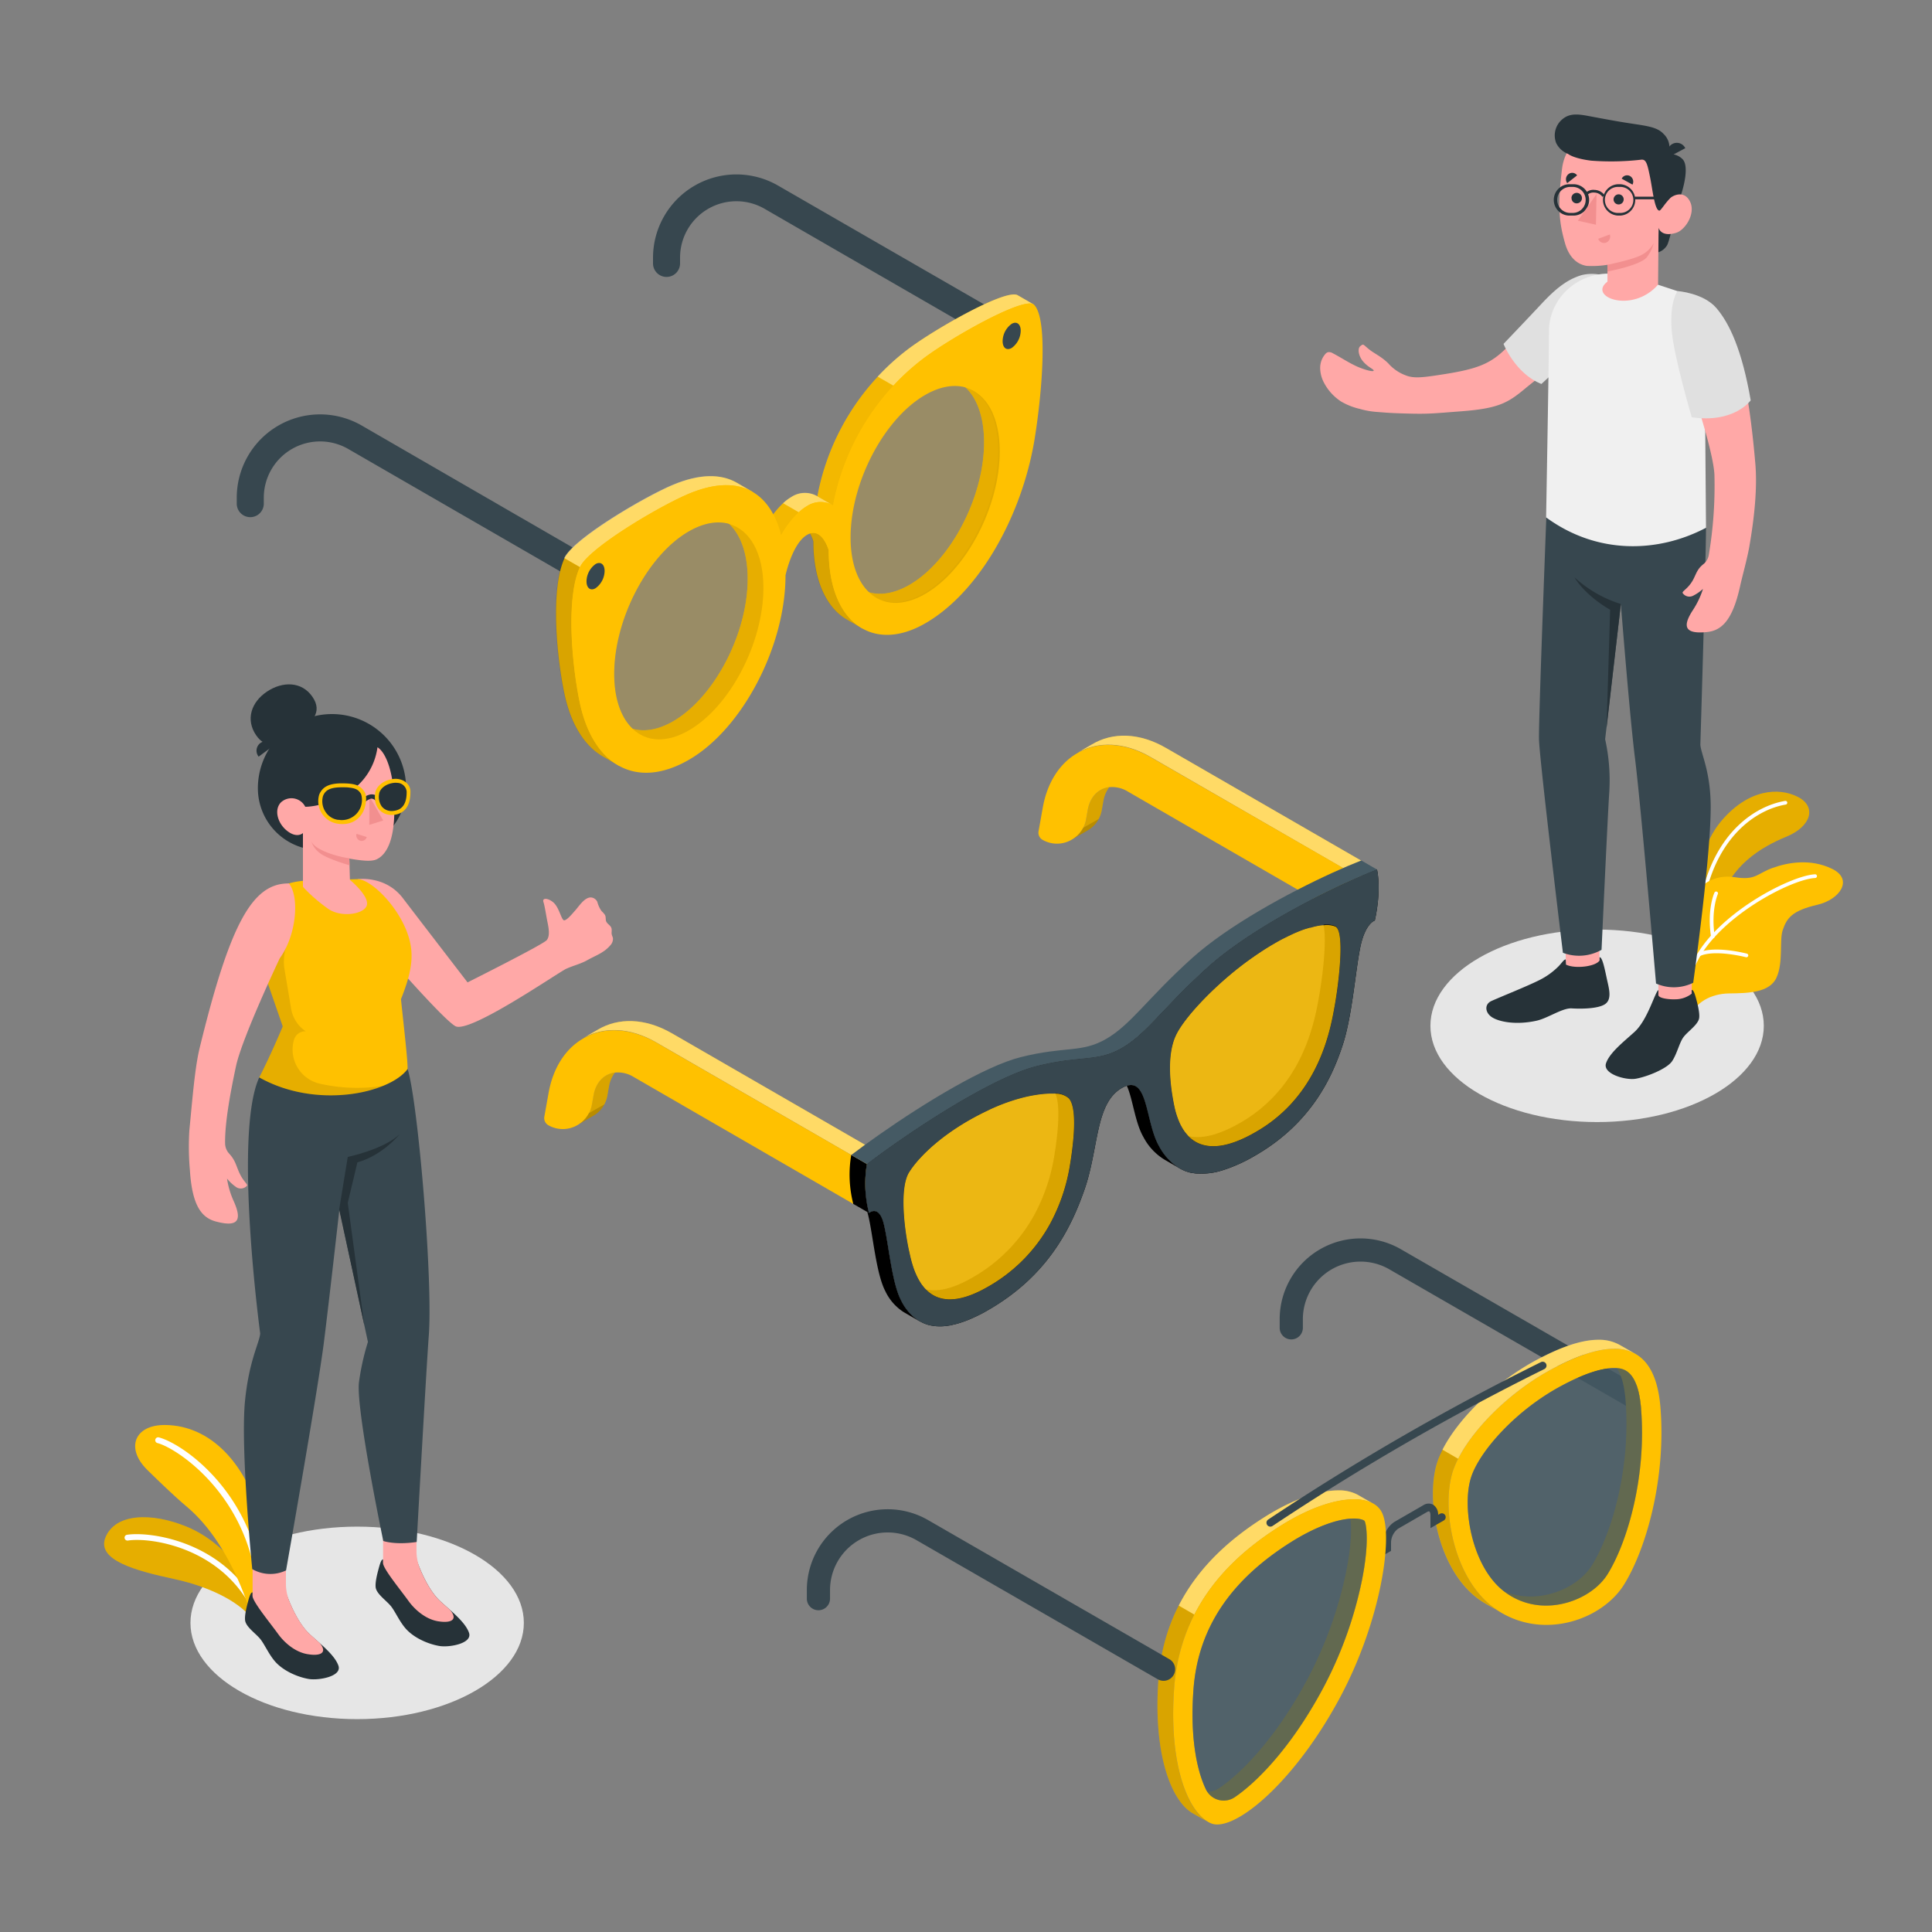 <svg xmlns="http://www.w3.org/2000/svg" viewBox="0 0 500 500"><rect x="0" y="0" width="500" height="500" fill="#808080" stroke="none"/><g id="Shadows"><ellipse id="Shadow" cx="92.43" cy="420" rx="43.14" ry="24.91" style="fill:#e6e6e6"></ellipse><ellipse id="shadow" cx="413.33" cy="265.48" rx="43.14" ry="24.91" style="fill:#e6e6e6"></ellipse></g><g id="Plants"><g id="plants"><path d="M65.35,419.24c-2.5-4-10.15-8.41-20.22-10.58S25,403.78,27.27,397.94c2.5-6.3,11.85-6.6,21-2.86,10,4.1,17.39,14.25,17.54,20.63Z" style="fill:#FFC100"></path><g style="opacity:0.1"><path d="M65.35,419.24c-2.5-4-10.15-8.41-20.22-10.58S25,403.78,27.27,397.94c2.5-6.3,11.85-6.6,21-2.86,10,4.1,17.39,14.25,17.54,20.63Z"></path></g><path d="M66.14,417.41a.75.75,0,0,1-.68-.42c-8-16.54-26.51-19.2-32.36-18.3a.75.75,0,0,1-.85-.63.74.74,0,0,1,.62-.86c6.14-.95,25.58,1.83,33.95,19.13a.76.76,0,0,1-.35,1A.78.78,0,0,1,66.14,417.41Z" style="fill:#fff"></path><path d="M65.35,419.24s-4.81-19.06-17-29.3c-3.62-3.05-7.48-6.85-10.18-9.48-5.79-5.65-3.38-11.79,4.65-11.67,11.92.16,20.64,10.2,24.42,23.34S65.35,419.24,65.35,419.24Z" style="fill:#FFC100"></path><path d="M67.25,411.84a.76.76,0,0,1-.75-.68c-2.24-24.23-20.73-36.41-25.76-37.7a.75.75,0,1,1,.38-1.46c6.1,1.57,24.58,14.21,26.88,39a.76.76,0,0,1-.68.82Z" style="fill:#fff"></path></g><g id="plants"><path d="M438.28,235.67c-.21-.1.21-15,7.24-23.25s14.85-8.7,19.77-6.18,3.49,7.64-3,10.3-14.68,7.55-17.28,17.39Z" style="fill:#FFC100"></path><path d="M438.28,235.67c-.21-.1.21-15,7.24-23.25s14.85-8.7,19.77-6.18,3.49,7.64-3,10.3-14.68,7.55-17.28,17.39Z" style="opacity:0.1"></path><path d="M441,231.5a.48.48,0,0,0,.5-.37c3.52-14.88,13-21.59,20.65-22.91a.48.48,0,0,0,.39-.56.48.48,0,0,0-.55-.39c-8,1.38-17.79,8.31-21.42,23.64a.48.48,0,0,0,.35.58Z" style="fill:#fff"></path><path d="M437.38,263.3c1.26-3.84,5.39-6.13,10.07-6.2,4.86-.07,10.51-.13,12.31-4.1s.7-9.59,1.6-12.26c1.07-3.21,2.47-5.07,9-6.59,5.82-1.36,9.37-6.56,3.81-9.28s-11.4-1.7-15.43-.25-4.34,3.28-9.78,2.4-9.81,2.26-10.41,5.56Z" style="fill:#FFC100"></path><path d="M438.37,250a.49.49,0,0,0,.47-.28c5.45-12.24,24.75-22.23,30.93-22.49a.49.49,0,0,0,.46-.5.47.47,0,0,0-.5-.46c-6.36.28-26.18,10.52-31.76,23.06a.48.48,0,0,0,.24.63Z" style="fill:#fff"></path><path d="M443.25,242.81h.11a.48.48,0,0,0,.4-.55c-1-6.66.77-10.77.79-10.81a.48.48,0,1,0-.87-.39c-.08.17-1.94,4.39-.87,11.35A.48.48,0,0,0,443.25,242.81Z" style="fill:#fff"></path><path d="M439.77,247.4a.39.39,0,0,0,.23,0c3.85-1.73,11.78.3,11.86.33a.49.49,0,0,0,.58-.35.48.48,0,0,0-.34-.58c-.34-.09-8.33-2.14-12.49-.27a.48.48,0,0,0-.24.63A.46.46,0,0,0,439.77,247.4Z" style="fill:#fff"></path></g></g><g id="glasses-3"><g id="Glasses"><path d="M425,359.3l-62.45-36a20.92,20.92,0,0,0-31.37,18.11v2.23a3,3,0,0,0,6,0v-2.23a14.92,14.92,0,0,1,22.38-12.91l62.44,36a3,3,0,1,0,3-5.2Z" style="fill:#37474f"></path><path d="M355.22,389.05a10.34,10.34,0,0,0-4.85-1c-4.8,0-11.42,2.14-18.77,6.73-11.77,7.37-26.12,19.85-27.74,42.27-1.37,18.9,3.17,31.05,8.65,34.41l-3.82-2.19c-5.59-3.16-10.28-15.39-8.89-34.56,1.62-22.41,16-34.9,27.74-42.26,7.35-4.6,14-6.74,18.77-6.74a10.17,10.17,0,0,1,5.07,1.14Z" style="fill:#FFC100"></path><path d="M309.11,417.85l-4.05-2.34a49.36,49.36,0,0,0-5.26,19.18c-1.39,19.17,3.3,31.4,8.89,34.56l3.82,2.19c-5.48-3.36-10-15.51-8.65-34.41A49.53,49.53,0,0,1,309.11,417.85Z" style="opacity:0.15"></path><path d="M355.22,389.05a10.34,10.34,0,0,0-4.85-1c-4.8,0-11.42,2.14-18.77,6.73-7.87,4.93-16.9,12.14-22.49,23.09l-4.05-2.35c5.59-10.94,14.61-18.15,22.48-23.07,7.35-4.6,14-6.74,18.77-6.74a10.17,10.17,0,0,1,5.07,1.14Z" style="fill:#fff;opacity:0.4"></path><path d="M423.55,350.56a10.91,10.91,0,0,0-5.83-1.5c-4.87,0-10.55,2.32-15.72,5.06-12.74,6.75-23.29,18.33-26,26.62-3.1,9.53.17,27.75,10.64,35.38q.75.56,1.53,1l-3.54-2,0,0-.15-.09a19.94,19.94,0,0,1-1.87-1.22c-10.47-7.63-13.74-25.85-10.64-35.38,2.69-8.28,13.25-19.87,26-26.62,5.17-2.74,10.85-5.06,15.72-5.06a10.92,10.92,0,0,1,5.73,1.46l3.87,2.2A2.82,2.82,0,0,1,423.55,350.56Z" style="fill:#FFC100"></path><path d="M376,380.74a22.54,22.54,0,0,1,1.36-3.22l-4.06-2.35A23.13,23.13,0,0,0,372,378.4c-3.1,9.53.17,27.75,10.64,35.38a19.94,19.94,0,0,0,1.87,1.22l.15.09,0,0,3.54,2q-.78-.47-1.53-1C376.18,408.49,372.91,390.27,376,380.74Z" style="opacity:0.15"></path><path d="M357,402.94a1,1,0,0,1-.5-1.87l1.48-.85v-1a6.59,6.59,0,0,1,2.83-5.32l7.56-4.36a2.49,2.49,0,0,1,2.52-.13,3,3,0,0,1,1.3,2.62l.49-.28a1,1,0,0,1,1,1.73l-3.48,2v-3.33c0-.66-.2-.95-.31-1s-.3,0-.52.12l-7.56,4.37A4.6,4.6,0,0,0,360,399.2v2.17l-2.48,1.43A1,1,0,0,1,357,402.94Z" style="fill:#37474f"></path><path d="M352.46,409.06a104.31,104.31,0,0,1-9.92,27.63c-8.31,15.64-17.43,24.7-23,28.46a5.1,5.1,0,0,1-7.14-1.47,5.15,5.15,0,0,0,3.08-.87c5.58-3.75,14.7-12.81,23-28.46a104.19,104.19,0,0,0,9.92-27.63c1.4-7,1.38-11.39,1.1-13.64v0l.87,0c1.83,0,2.68.45,2.79.65C353.6,394.54,354.43,399.19,352.46,409.06Z" style="fill:#FFC100"></path><path d="M352.46,409.06a104.31,104.31,0,0,1-9.92,27.63c-8.31,15.64-17.43,24.7-23,28.46a5.1,5.1,0,0,1-7.14-1.47,5.15,5.15,0,0,0,3.08-.87c5.58-3.75,14.7-12.81,23-28.46a104.19,104.19,0,0,0,9.92-27.63c1.4-7,1.38-11.39,1.1-13.64v0l.87,0c1.83,0,2.68.45,2.79.65C353.6,394.54,354.43,399.19,352.46,409.06Z" style="opacity:0.15"></path><path d="M416.06,407.44c-3,4.76-9.48,8.08-15.86,8.08a17.65,17.65,0,0,1-10.61-3.45,14.18,14.18,0,0,1-1.13-.92c.29.25.59.49.89.72a17.74,17.74,0,0,0,6.79,1.31c6.38,0,12.9-3.32,15.86-8.07,5.15-8.3,10.08-25.2,8.7-42.7-.34-4.23-1.2-6.78-2.24-8.33,2.16.11,5.55,1.16,6.3,10.66C426.14,382.25,421.22,399.15,416.06,407.44Z" style="fill:#FFC100"></path><path d="M416.06,407.44c-3,4.76-9.48,8.08-15.86,8.08a17.65,17.65,0,0,1-10.61-3.45,14.18,14.18,0,0,1-1.13-.92c.29.25.59.49.89.72a17.74,17.74,0,0,0,6.79,1.31c6.38,0,12.9-3.32,15.86-8.07,5.15-8.3,10.08-25.2,8.7-42.7-.34-4.23-1.2-6.78-2.24-8.33,2.16.11,5.55,1.16,6.3,10.66C426.14,382.25,421.22,399.15,416.06,407.44Z" style="opacity:0.15"></path><path d="M350.37,393c1.83,0,2.68.45,2.79.65.44.86,1.27,5.51-.7,15.38a103.84,103.84,0,0,1-9.92,27.63c-8.31,15.64-17.43,24.7-23,28.46a5.1,5.1,0,0,1-7.47-2.07c-2.19-4.58-4.13-12.93-3.21-25.69C310,421.53,318.31,409,334.26,399c6.07-3.79,11.95-6,16.11-6Zm0-5c-4.8,0-11.42,2.14-18.76,6.73-11.78,7.37-26.13,19.85-27.75,42.27-1.43,19.8,3.61,32.19,9.44,34.83a4.09,4.09,0,0,0,1.72.34c6.81,0,21-12.6,31.94-33.17,10.47-19.71,13.73-41.71,10.63-47.66-1.14-2.19-3.69-3.34-7.22-3.34Z" style="fill:#FFC100"></path><path d="M417.72,354.06h0c2,0,6.2,0,7,10.68,1.38,17.51-3.54,34.41-8.7,42.7-3,4.76-9.48,8.08-15.85,8.08a17.66,17.66,0,0,1-10.61-3.44c-8.69-6.33-11.31-22.19-8.83-29.79,2.17-6.69,11.59-17.41,23.57-23.75,5.62-3,10.12-4.48,13.38-4.48Zm0-5c-4.87,0-10.54,2.32-15.72,5.06-12.74,6.75-23.29,18.34-26,26.62-3.1,9.53.17,27.75,10.64,35.38a22.81,22.81,0,0,0,13.56,4.4c8.38,0,16.33-4.38,20.1-10.43,5.82-9.38,10.87-27.59,9.43-45.74-.9-11.51-5.81-15.29-12-15.29Z" style="fill:#FFC100"></path><path d="M417.72,349.06a10.91,10.91,0,0,1,5.83,1.5,2.82,2.82,0,0,0-.29-.18l-3.87-2.2a10.92,10.92,0,0,0-5.73-1.46c-4.87,0-10.55,2.32-15.72,5.06-11.15,5.91-20.64,15.53-24.63,23.39l4.06,2.35c4-7.87,13.47-17.49,24.63-23.4C407.17,351.38,412.85,349.06,417.72,349.06Z" style="fill:#fff;opacity:0.4"></path><path d="M302.62,429.39l-62.44-36a20.92,20.92,0,0,0-31.37,18.11v2.23a3,3,0,0,0,6,0v-2.23a14.92,14.92,0,0,1,22.37-12.91l62.45,36a3,3,0,0,0,3-5.2Z" style="fill:#37474f"></path><path d="M417.72,354.06h0c2,0,6.2,0,7,10.68,1.38,17.51-3.54,34.41-8.7,42.7-3,4.76-9.48,8.08-15.85,8.08a17.66,17.66,0,0,1-10.61-3.44c-8.69-6.33-11.31-22.19-8.83-29.79,2.17-6.69,11.59-17.41,23.57-23.75,5.62-3,10.12-4.48,13.38-4.48Z" style="fill:#455a64;opacity:0.8"></path><path d="M350.37,393c1.83,0,2.68.45,2.79.65.44.86,1.27,5.51-.7,15.38a103.84,103.84,0,0,1-9.92,27.63c-8.31,15.64-17.43,24.7-23,28.46a5.1,5.1,0,0,1-7.47-2.07c-2.19-4.58-4.13-12.93-3.21-25.69C310,421.53,318.31,409,334.26,399c6.07-3.79,11.95-6,16.11-6Z" style="fill:#455a64;opacity:0.8"></path><path d="M328.77,395.09a1,1,0,0,1-.55-1.84,637.28,637.28,0,0,1,70.51-40.7,1,1,0,1,1,.88,1.79,635.78,635.78,0,0,0-70.28,40.58A1,1,0,0,1,328.77,395.09Z" style="fill:#37474f"></path></g></g><g id="glasses-2"><g id="glasses"><path d="M224.89,309.22l-4.26-2.46-.33-7.86-50.42-29.11c-6.87-4-13.67-4.12-18.91-1.16l3.72-2.14c5.28-3.16,12.22-3.1,19.24.95l50.43,29.11Z" style="fill:#FFC100"></path><path d="M224.89,309.22l-4.26-2.46-.33-7.86-50.42-29.11c-6.87-4-13.67-4.12-18.91-1.16l3.72-2.14c5.28-3.16,12.22-3.1,19.24.95l50.43,29.11Z" style="fill:#fff;opacity:0.4"></path><path d="M159.13,277.58a8.27,8.27,0,0,0-1.53,3.64l-.41,2.3a7.64,7.64,0,0,1-1.31,3.13,7.45,7.45,0,0,1-2.4,2.14l-3.95,2.29a7.53,7.53,0,0,0,3.61-5.21l.41-2.31C154.17,280.05,156.37,277.9,159.13,277.58Z" style="fill:#FFC100"></path><path d="M159.13,277.58a8.27,8.27,0,0,0-1.53,3.64l-.41,2.3a7.64,7.64,0,0,1-1.31,3.13,7.45,7.45,0,0,1-2.4,2.14l-3.95,2.29a7.53,7.53,0,0,0,3.61-5.21l.41-2.31C154.17,280.05,156.37,277.9,159.13,277.58Z" style="opacity:0.15"></path><path d="M220.83,311.57,164,278.72a7.79,7.79,0,0,0-4.83-1.14c-2.76.32-5,2.47-5.58,6l-.41,2.31a7.53,7.53,0,0,1-3.61,5.21l-.15.09a7.54,7.54,0,0,1-7.54,0,2.13,2.13,0,0,1-1-2.22l1.09-6.1c1.18-6.6,4.41-11.41,8.78-14l.29-.17c5.24-3,12-2.8,18.91,1.16L220.3,298.9l.33,7.86Z" style="fill:#FFC100"></path><path d="M152.37,288.11a7.59,7.59,0,0,1-2.84,3l3.95-2.29a7.45,7.45,0,0,0,2.4-2.14,7.77,7.77,0,0,0,.53-.87Z" style="opacity:0.15"></path><path d="M352.83,235.36l-4.26-2.46-.33-7.86-50.42-29.11c-6.87-4-13.67-4.12-18.91-1.16l3.72-2.14c5.28-3.16,12.22-3.1,19.24,1l50.43,29.11Z" style="fill:#FFC100"></path><path d="M352.83,235.36l-4.26-2.46-.33-7.86-50.42-29.11c-6.87-4-13.67-4.12-18.91-1.16l3.72-2.14c5.28-3.16,12.22-3.1,19.24,1l50.43,29.11Z" style="fill:#fff;opacity:0.4"></path><path d="M287.07,203.72a8.27,8.27,0,0,0-1.53,3.64l-.41,2.3a7.64,7.64,0,0,1-1.31,3.13,7.45,7.45,0,0,1-2.4,2.14l-3.95,2.29a7.53,7.53,0,0,0,3.61-5.21l.41-2.31C282.11,206.19,284.31,204,287.07,203.72Z" style="fill:#FFC100"></path><path d="M287.07,203.72a8.27,8.27,0,0,0-1.53,3.64l-.41,2.3a7.64,7.64,0,0,1-1.31,3.13,7.45,7.45,0,0,1-2.4,2.14l-3.95,2.29a7.53,7.53,0,0,0,3.61-5.21l.41-2.31C282.11,206.19,284.31,204,287.07,203.72Z" style="opacity:0.15"></path><path d="M348.77,237.71,291.9,204.86a7.79,7.79,0,0,0-4.83-1.14c-2.76.32-5,2.47-5.58,6l-.41,2.31a7.53,7.53,0,0,1-3.61,5.21l-.15.09a7.54,7.54,0,0,1-7.54,0,2.13,2.13,0,0,1-1-2.22l1.09-6.1c1.18-6.6,4.41-11.41,8.78-14l.29-.17c5.24-3,12-2.8,18.91,1.16L348.24,225l.33,7.86Z" style="fill:#FFC100"></path><path d="M280.31,214.25a7.59,7.59,0,0,1-2.84,3l3.95-2.29a7.45,7.45,0,0,0,2.4-2.14,7,7,0,0,0,.53-.87Z" style="opacity:0.15"></path><path d="M356.36,225c-2.19.87-4.66,1.91-7.31,3.12-11.8,5.38-27.22,13.81-36.51,22.18-11.64,10.51-15.74,17.15-22.19,20.88s-10.54,1.8-22.18,4.73c-9.28,2.36-24.7,11.73-36.5,20-2.66,1.86-5.14,3.67-7.31,5.32a30.33,30.33,0,0,0,.54,12.68s2.52-2.24,3.79,2.69,2.07,15.31,4.51,19.92a13.15,13.15,0,0,0,4.69,5.37l.06,0h0a9.6,9.6,0,0,0,2.33,1h0a13.84,13.84,0,0,0,1.37.27h0a13.67,13.67,0,0,0,4.09-.13c.23,0,.46-.08.69-.14s.72-.16,1.09-.26.75-.22,1.14-.34a28.42,28.42,0,0,0,3.62-1.45c.5-.22,1-.48,1.55-.75s1.27-.68,1.94-1.07c15-8.65,21.23-20.56,24.93-31.26s2.72-22.2,9.63-26.19a7,7,0,0,1,.66-.34,4.79,4.79,0,0,1,.61-.24c5.55-1.78,4.91,9.65,8.37,15.65a15,15,0,0,0,5.26,5.7,12.17,12.17,0,0,0,1.25.63,5.4,5.4,0,0,0,.67.25c.23.08.46.15.7.21s.42.11.64.15a.52.52,0,0,0,.21,0l.48.08a4.87,4.87,0,0,0,.55.06l.38,0a17.81,17.81,0,0,0,6.39-.88l.59-.19a41.54,41.54,0,0,0,7.81-3.62c15-8.66,20.15-21.15,22.59-28.58s3.25-18.75,4.52-25.14,3.79-7.07,3.79-7.07C357.62,230,356.36,225,356.36,225Zm-79.54,77a47.61,47.61,0,0,1-5.17,14.91h0a41.85,41.85,0,0,1-16.32,16.29c-8.13,4.59-12.88,3.42-15.73.47a6.47,6.47,0,0,1-.5-.56c-.16-.19-.31-.38-.46-.58a5.72,5.72,0,0,1-.39-.57c-.11-.17-.22-.35-.32-.53a3.62,3.62,0,0,1-.24-.43,3.72,3.72,0,0,1-.21-.39c-.11-.22-.22-.45-.32-.67h0a19,19,0,0,1-.79-2s0,0,0,0c-.14-.43-.27-.86-.39-1.27-.21-.75-.38-1.47-.52-2.11l-.09-.41-.09-.39c-1.17-5.29-2.57-16.21,0-20.35s9.38-10.85,20.54-16.08c.38-.2.78-.38,1.19-.56a48.71,48.71,0,0,1,5.1-1.95c.67-.22,1.33-.41,2-.59a35.76,35.76,0,0,1,5-1c.53-.07,1-.12,1.52-.15a15.62,15.62,0,0,1,1.65-.05h.33l.6,0a5.1,5.1,0,0,1,3.35,1.18C278.72,286.51,278.07,294.63,276.82,302Zm68.65-42c-.91,5.18-2.87,16.36-11.22,25.54a37.77,37.77,0,0,1-8.87,7.18c-9.45,5.6-14.81,4.41-17.86,1.28l0-.06q-.18-.18-.33-.36c-.13-.14-.25-.29-.36-.43l-.18-.23c-.16-.22-.32-.45-.46-.68s-.33-.54-.48-.83c-.08-.13-.15-.27-.22-.41l-.11-.24c-.06-.12-.11-.24-.16-.36s-.09-.19-.12-.28a21.06,21.06,0,0,1-1.16-3.79c-1.24-5.93-1.91-13.28.33-18.23s11-14,19.5-20q2.92-2.07,5.48-3.58l.65-.38.7-.4c.65-.37,1.29-.71,1.9-1l.69-.35.9-.43c.51-.25,1-.47,1.49-.67,1-.42,1.9-.77,2.75-1l.65-.2.17,0c.14,0,.29-.09.44-.12s.45-.12.66-.17.54-.12.79-.17a11.51,11.51,0,0,1,1.3-.18l.23,0h0a6.11,6.11,0,0,1,3,.33C348,240.85,346.62,253.41,345.47,260Z"></path><path d="M305.25,302.35h0l-3.9-2.25a14.88,14.88,0,0,1-5.42-5.81c-2.22-3.83-2.75-9.9-4.31-13.3,5.55-1.78,4.91,9.65,8.37,15.65A15,15,0,0,0,305.25,302.35Z"></path><path d="M233.2,336.53c-2.44-4.61-3.25-15-4.51-19.92s-3.79-2.69-3.79-2.69l-.45-.26c.06.19.12.39.18.61,1.26,4.93,2.07,15.31,4.51,19.92a13,13,0,0,0,4.76,5.4l4,2.31A13.15,13.15,0,0,1,233.2,336.53Z"></path><path d="M224.36,301.24l-4.06-2.34a30.39,30.39,0,0,0,.53,12.67l3.62,2.09.45.26A30.33,30.33,0,0,1,224.36,301.24Z"></path><path d="M352.3,222.69c-2.19.86-4.66,1.91-7.32,3.12-11.79,5.37-27.21,13.8-36.5,22.17-11.64,10.51-15.75,17.16-22.19,20.88s-10.54,1.81-22.18,4.74c-9.28,2.35-24.7,11.73-36.5,20-2.66,1.85-5.14,3.67-7.31,5.32l4.06,2.34c2.17-1.65,4.65-3.46,7.31-5.32,11.8-8.25,27.22-17.62,36.5-20,11.64-2.93,15.73-1,22.18-4.73s10.55-10.37,22.19-20.88c9.29-8.37,24.71-16.8,36.51-22.18,2.65-1.21,5.12-2.25,7.31-3.12Z" style="fill:#455a64"></path><path d="M356.36,225c-2.19.87-4.66,1.91-7.31,3.12-11.8,5.38-27.22,13.81-36.51,22.18-11.64,10.51-15.74,17.15-22.19,20.88s-10.54,1.8-22.18,4.73c-9.28,2.36-24.7,11.73-36.5,20-2.66,1.86-5.14,3.67-7.31,5.32a30.33,30.33,0,0,0,.54,12.68s2.52-2.24,3.79,2.69,2.07,15.31,4.51,19.92a13.15,13.15,0,0,0,4.69,5.37l.06,0a9.06,9.06,0,0,0,2.33,1h0a13.84,13.84,0,0,0,1.37.27h0a13.67,13.67,0,0,0,4.09-.13c.23,0,.46-.08.69-.14s.72-.16,1.09-.26.75-.22,1.14-.34a28.42,28.42,0,0,0,3.62-1.45c.5-.22,1-.48,1.55-.75s1.27-.68,1.94-1.07c15-8.65,21.23-20.56,24.93-31.26s2.72-22.2,9.63-26.19a7,7,0,0,1,.66-.34,4.79,4.79,0,0,1,.61-.24c5.55-1.78,4.91,9.65,8.37,15.65a15,15,0,0,0,5.26,5.7h0a10.38,10.38,0,0,0,1.25.62,5.4,5.4,0,0,0,.67.25c.23.08.46.15.7.21s.42.11.64.15a.52.52,0,0,0,.21,0l.48.08a4.87,4.87,0,0,0,.55.06l.38,0a17.81,17.81,0,0,0,6.39-.88l.59-.19a41.54,41.54,0,0,0,7.81-3.62c15-8.66,20.15-21.15,22.59-28.58s3.25-18.75,4.52-25.14,3.79-7.07,3.79-7.07C357.62,230,356.36,225,356.36,225Zm-79.54,77a47.61,47.61,0,0,1-5.17,14.91h0a41.85,41.85,0,0,1-16.32,16.29c-8.13,4.59-12.88,3.42-15.73.47a6.47,6.47,0,0,1-.5-.56,6.15,6.15,0,0,1-.46-.58,5.72,5.72,0,0,1-.39-.57c-.11-.17-.22-.35-.32-.53a3.62,3.62,0,0,1-.24-.43,3.72,3.72,0,0,1-.21-.39c-.11-.22-.22-.45-.32-.67h0a19,19,0,0,1-.79-2s0,0,0,0c-.14-.43-.27-.86-.39-1.27-.21-.75-.38-1.47-.52-2.11l-.09-.41-.09-.39c-1.17-5.29-2.57-16.21,0-20.35s9.38-10.85,20.54-16.08c.38-.2.78-.38,1.19-.56a48.71,48.71,0,0,1,5.1-1.95c.67-.22,1.33-.41,2-.59a35.76,35.76,0,0,1,5-1c.53-.07,1-.12,1.52-.15a15.62,15.62,0,0,1,1.65-.05h.33a3.86,3.86,0,0,1,.6,0,5.1,5.1,0,0,1,3.35,1.18C278.72,286.51,278.07,294.63,276.82,302Zm68.65-42c-.91,5.18-2.87,16.36-11.22,25.54a37.77,37.77,0,0,1-8.87,7.18c-9.45,5.6-14.81,4.41-17.86,1.28l0-.06q-.18-.18-.33-.36c-.13-.14-.25-.29-.36-.43l-.18-.23c-.16-.22-.32-.45-.46-.68s-.33-.54-.48-.83c-.08-.13-.15-.27-.22-.41l-.11-.24c-.06-.12-.11-.24-.16-.36s-.09-.19-.12-.28a21.06,21.06,0,0,1-1.16-3.79c-1.24-5.93-1.91-13.28.33-18.23s11-14,19.5-20q2.92-2.07,5.48-3.58l.65-.38.7-.4c.65-.37,1.29-.71,1.9-1l.69-.35.9-.43c.51-.25,1-.47,1.49-.67,1-.42,1.9-.77,2.75-1l.65-.2.17,0c.14,0,.29-.09.44-.12s.45-.12.66-.17.54-.12.79-.17a11.51,11.51,0,0,1,1.3-.18l.23,0a6.11,6.11,0,0,1,3,.33C348,240.85,346.62,253.41,345.47,260Z" style="fill:#37474f"></path><path d="M276.82,302a47.61,47.61,0,0,1-5.17,14.91h0a41.85,41.85,0,0,1-16.32,16.29c-8.13,4.59-12.88,3.42-15.73.47,2.81.67,6.57.06,11.67-2.82a41.72,41.72,0,0,0,16.32-16.29h0a47.61,47.61,0,0,0,5.17-14.91c1.09-6.44,1.73-13.45.37-16.69a5.1,5.1,0,0,1,3.35,1.18C278.72,286.51,278.07,294.63,276.82,302Z"></path><path d="M345.47,260c-.91,5.18-2.87,16.36-11.22,25.54a37.77,37.77,0,0,1-8.87,7.18c-9.45,5.6-14.81,4.41-17.86,1.28,3.17.79,7.6,0,13.8-3.62a38,38,0,0,0,8.87-7.19c8.35-9.17,10.31-20.36,11.22-25.54s2-14.27,1.11-18.33a6.11,6.11,0,0,1,3,.33C348,240.85,346.62,253.41,345.47,260Z"></path><path d="M276.82,302a47.61,47.61,0,0,1-5.17,14.91h0a41.85,41.85,0,0,1-16.32,16.29c-8.13,4.59-12.88,3.42-15.73.47a6.47,6.47,0,0,1-.5-.56,6.15,6.15,0,0,1-.46-.58,5.72,5.72,0,0,1-.39-.57c-.11-.17-.22-.35-.32-.53a3.62,3.62,0,0,1-.24-.43,3.72,3.72,0,0,1-.21-.39c-.11-.22-.22-.45-.32-.67h0a19,19,0,0,1-.79-2s0,0,0,0c-.14-.43-.27-.86-.39-1.27-.21-.75-.38-1.47-.52-2.11l-.09-.41-.09-.39c-1.17-5.29-2.57-16.21,0-20.35s9.38-10.85,20.54-16.08c.38-.2.78-.38,1.19-.56a48.71,48.71,0,0,1,5.1-1.95c.67-.22,1.33-.41,2-.59a35.76,35.76,0,0,1,5-1c.53-.07,1-.12,1.52-.15a15.62,15.62,0,0,1,1.65-.05h.33a3.86,3.86,0,0,1,.6,0,5.1,5.1,0,0,1,3.35,1.18C278.72,286.51,278.07,294.63,276.82,302Z" style="fill:#FFC100;opacity:0.85"></path><path d="M345.47,260c-.91,5.18-2.87,16.36-11.22,25.54a37.77,37.77,0,0,1-8.87,7.18c-9.45,5.6-14.81,4.41-17.86,1.28l0-.06q-.18-.18-.33-.36c-.13-.14-.25-.29-.36-.43l-.18-.23c-.16-.22-.32-.45-.46-.68s-.33-.54-.48-.83c-.08-.13-.15-.27-.22-.41l-.11-.24c-.06-.12-.11-.24-.16-.36s-.09-.19-.12-.28a21.06,21.06,0,0,1-1.16-3.79c-1.24-5.93-1.91-13.28.33-18.23s11-14,19.5-20q2.92-2.07,5.48-3.58l.65-.38.7-.4c.65-.37,1.29-.71,1.9-1l.69-.35.9-.43c.51-.25,1-.47,1.49-.67,1-.42,1.9-.77,2.75-1l.65-.2.17,0c.14,0,.29-.09.44-.12s.45-.12.66-.17.54-.12.79-.17a11.51,11.51,0,0,1,1.3-.18l.23,0a6.11,6.11,0,0,1,3,.33C348,240.85,346.62,253.41,345.47,260Z" style="fill:#FFC100;opacity:0.85"></path></g></g><g id="glasses-1"><g id="glasses"><path d="M154.13,152.61a3.46,3.46,0,0,1-1.75-.47L90.12,116.19a14.57,14.57,0,0,0-21.85,12.62v1.53a3.5,3.5,0,0,1-7,0v-1.53a21.57,21.57,0,0,1,32.35-18.68l62.26,36a3.5,3.5,0,0,1-1.75,6.53Z" style="fill:#37474f"></path><path d="M261.81,90.43a3.45,3.45,0,0,1-1.74-.47L197.81,54A14.58,14.58,0,0,0,176,66.64v1.53a3.5,3.5,0,1,1-7,0V66.64A21.58,21.58,0,0,1,201.31,48L263.57,83.9a3.5,3.5,0,0,1-1.76,6.53Z" style="fill:#37474f"></path><path d="M267.43,78.74l-4.05-2.34h0c-2.91-1.76-20.81,8.37-28,13.68a62.39,62.39,0,0,0-23.85,38.37v0a6.37,6.37,0,0,0-6.73.19c-3.85,2.22-6.73,7.58-6.73,7.58h0a20.2,20.2,0,0,0-4.21-8.65l1-.23-4.15-2.4h0l0,0h0c-4.07-2.33-9.56-2.34-16.43.52-7.35,3.06-25.92,14-28.19,19-3.78,8.26-1.93,26.14,0,35.18,1.65,7.74,5.11,13.3,9.81,16.05h0l4.34,2.51-.21-.89c4.17.92,9,0,14.26-3,13.8-8,25-29.35,25-47.75,0,0,1.75-8.25,5.6-10.47s5.6,4,5.6,4c0,10,3.32,17.12,8.6,20.19h0l4.18,2.41.2-.87c3.56.55,7.65-.33,12-2.84,13.8-8,24.8-27.42,28.19-47.22,1.59-9.28,3.12-24.51,1.49-31.76ZM174.2,186.68c-10.66,6.15-19.3-.38-19.3-14.6s8.64-30.72,19.3-36.88,19.3.38,19.3,14.6S184.86,180.52,174.2,186.68Zm61.18-35.32c-10.66,6.15-19.31-.38-19.31-14.59s8.65-30.73,19.31-36.88,19.3.37,19.3,14.59S246,145.2,235.38,151.36Z" style="fill:#FFC100"></path><path d="M267.43,78.74c-3-1.7-20.82,8.4-28,13.7a58.56,58.56,0,0,0-8.23,7.36l-4.06-2.34a59.19,59.19,0,0,1,8.23-7.37c7.19-5.31,25.09-15.43,28-13.68h0Z" style="fill:#fff;opacity:0.4"></path><path d="M194.82,127.31h0c-4.08-2.4-9.61-2.44-16.54.45-7.35,3.06-25.92,14-28.19,19L146,144.42c2.27-5,20.84-15.95,28.19-19,6.87-2.86,12.36-2.84,16.43-.51h0l0,0s0,0,0,0Z" style="fill:#fff;opacity:0.4"></path><path d="M215.1,130.5a6.52,6.52,0,0,0-6.25.46,11.58,11.58,0,0,0-2.13,1.61l-4.07-2.35a12.11,12.11,0,0,1,2.14-1.61,6.37,6.37,0,0,1,6.73-.19v0Z" style="fill:#fff;opacity:0.4"></path><path d="M206.72,132.57a25.49,25.49,0,0,0-4.59,6h0a24,24,0,0,0-2-5.46,21.48,21.48,0,0,1,2.55-2.86Z" style="opacity:0.05"></path><path d="M159.74,197.93l-3.93-2.27h0c-4.7-2.75-8.16-8.31-9.81-16.05-1.93-9-3.78-26.91,0-35.18l4.06,2.34c-3.78,8.27-1.93,26.15,0,35.19C151.7,189.61,155.1,195.14,159.74,197.93Z" style="opacity:0.15"></path><path d="M222.75,162.41,219,160.24c-5.28-3.07-8.6-10.14-8.6-20.19a11.23,11.23,0,0,0-.82-2c3.35-1.12,4.88,4.33,4.88,4.33C214.45,152.25,217.65,159.25,222.75,162.41Z" style="opacity:0.15"></path><path d="M231.21,99.8a63.18,63.18,0,0,0-15.61,31h0l-.06,0-.16-.09-.26-.14-3.57-2.07a63.32,63.32,0,0,1,15.62-31Z" style="opacity:0.05"></path><path d="M267.63,78.88c-2.27-2.35-20.84,8.12-28.19,13.55a62.39,62.39,0,0,0-23.85,38.37v0a6.37,6.37,0,0,0-6.73.19c-3.85,2.22-6.73,7.58-6.73,7.58h0a23.93,23.93,0,0,0-2-5.45c-3.86-7.3-11.2-9.76-21.84-5.33-7.35,3.06-25.92,14-28.19,19-3.78,8.27-1.93,26.15,0,35.18,3.38,15.89,14.39,22.63,28.19,14.66s25-29.34,25-47.74c0,0,1.75-8.26,5.6-10.48s5.6,4,5.6,4c0,18.4,11.19,26.86,25,18.89s24.81-27.42,28.19-47.21C269.55,102.81,271.41,82.79,267.63,78.88ZM178.26,189c-10.66,6.15-19.3-.38-19.3-14.59s8.64-30.73,19.3-36.88,19.3.38,19.3,14.59S188.92,182.87,178.26,189Zm61.18-35.32c-10.66,6.16-19.31-.38-19.31-14.59s8.65-30.73,19.31-36.88,19.3.38,19.3,14.59S250.1,147.55,239.44,153.7Z" style="fill:#FFC100"></path><path d="M151.79,150.46a5.62,5.62,0,0,1,2.34-4.48c1.29-.74,2.34.05,2.34,1.77a5.62,5.62,0,0,1-2.34,4.48C152.84,153,151.79,152.19,151.79,150.46Z" style="fill:#37474f"></path><path d="M264.16,85.58c0-1.72-1.05-2.52-2.34-1.77a5.62,5.62,0,0,0-2.34,4.48c0,1.72,1,2.51,2.34,1.77A5.62,5.62,0,0,0,264.16,85.58Z" style="fill:#37474f"></path><path d="M197.56,152.14c0,14.22-8.64,30.73-19.3,36.88-5.81,3.36-11,2.95-14.56-.43,3,.88,6.63.32,10.5-1.91,10.66-6.16,19.3-22.67,19.3-36.88,0-6.47-1.79-11.35-4.75-14.17C194.05,137.15,197.56,143.09,197.56,152.14Z" style="fill:#FFC100;opacity:0.4"></path><path d="M258.74,116.83c0,14.21-8.64,30.72-19.3,36.88-5.8,3.34-11,2.94-14.54-.42,3,.87,6.61.3,10.47-1.93,10.66-6.15,19.31-22.67,19.31-36.88,0-6.47-1.8-11.36-4.76-14.17C255.23,101.83,258.74,107.76,258.74,116.83Z" style="fill:#FFC100;opacity:0.4"></path><g style="opacity:0.3"><path d="M197.56,152.14c0,14.22-8.64,30.73-19.3,36.88-5.81,3.36-11,2.95-14.56-.43,3,.88,6.63.32,10.5-1.91,10.66-6.16,19.3-22.67,19.3-36.88,0-6.47-1.79-11.35-4.75-14.17C194.05,137.15,197.56,143.09,197.56,152.14Z" style="opacity:0.4"></path></g><g style="opacity:0.3"><path d="M258.74,116.83c0,14.21-8.64,30.72-19.3,36.88-5.8,3.34-11,2.94-14.54-.42,3,.87,6.61.3,10.47-1.93,10.66-6.15,19.31-22.67,19.31-36.88,0-6.47-1.8-11.36-4.76-14.17C255.23,101.83,258.74,107.76,258.74,116.83Z" style="opacity:0.4"></path></g><ellipse cx="178.26" cy="163.29" rx="29.63" ry="16.76" transform="translate(-41.78 263.38) rotate(-66.95)" style="fill:#FFC100;opacity:0.2"></ellipse><ellipse cx="239.44" cy="127.97" rx="29.63" ry="16.76" transform="matrix(0.39, -0.92, 0.92, 0.39, 27.94, 298.18)" style="fill:#FFC100;opacity:0.2"></ellipse></g></g><g id="character-2"><g id="character-boy"><path d="M354.17,90.29c1.47,1.22,3.15,1.84,5.08,3.71a11.19,11.19,0,0,0,4.49,3.12c2.22.88,4.32.62,10.5-.36,7.56-1.21,10.82-2.49,14.08-5.27,3.81-3.25,12.34-13.06,16.47-16.92,4.36-4.07,10.35-2.5,10.35-2.5A62.56,62.56,0,0,1,407,89c-3.3,4.7-9.47,9.2-12.26,11.53-4.47,3.71-6.84,5.18-16.65,5.92-7.41.56-8.39.74-14.45.56-2.19-.07-3.56-.09-7.14-.39a21.1,21.1,0,0,1-4.6-.8,17.19,17.19,0,0,1-4.81-1.9,13,13,0,0,1-4.58-5.14,8.25,8.25,0,0,1-.85-3.7A5.48,5.48,0,0,1,343,91.61a1.6,1.6,0,0,1,.62-.45,1.81,1.81,0,0,1,1.34.28c2.32,1.2,4.65,2.83,7.08,3.76,2.05.79,3.61,1.07,3.46.66s-1.39-.8-2.66-2.23-1.59-3.44-.77-4.07S352.7,89.08,354.17,90.29Z" style="fill:#ffa8a7"></path><path d="M416.9,72a11.35,11.35,0,0,0-7.5-.82c-3.82,1.1-6.87,3.6-10.51,7.5S389.11,89,389.11,89s3,7.65,9.81,10.37l14.25-13.18Z" style="fill:#e0e0e0"></path><g id="character-boy"><rect x="429.19" y="246.95" width="8.64" height="14.79" style="fill:#ffa8a7"></rect><polygon points="413.93 250.67 405.3 250.97 404.87 235.32 413.93 235.02 413.93 250.67" style="fill:#ffa8a7"></polygon><path d="M441.51,136.55c0,8.24-1.46,56.22-1.46,56.22.2,2.37,2.49,6.59,2.67,15.14.25,12.39-4.52,46.43-4.52,46.43a11.37,11.37,0,0,1-9.62.19s-3.91-46.14-5.46-58.41c-1.35-10.71-3.64-39.8-3.64-39.8l-4.07,35A49.23,49.23,0,0,1,416.48,205c-.4,5.67-2,40.81-2,40.81a11.8,11.8,0,0,1-10,.77s-6.09-50.1-6.19-55.31c-.12-5.94,2.25-66.54,2.25-66.54Z" style="fill:#37474f"></path><path d="M435.84,75.87A7.93,7.93,0,0,1,440,80.21a20.2,20.2,0,0,1,1.26,7.46v16.92l.25,32c-12.4,6.53-28.16,7-41.38-2.69,0,0,.74-41.13.74-47.86,0-.3,0-.61,0-.92.48-9.61,9.94-16.21,19.26-13.81l7.83,2,7.86,2.59Z" style="fill:#f0f0f0"></path><path d="M429.19,257.47v-1.24c-.82.36-2.74,7.69-6.17,10.82-2.72,2.48-6.44,5.35-7.38,8.12s5.17,4.47,7.72,4c2.95-.52,8.08-2.6,9.37-4.53s1.89-4.78,2.93-6.2,3.46-3,4-4.63c.31-.9-.06-2.87-.49-4.53s-.84-3.21-1.36-3.07v.95a6.89,6.89,0,0,1-4.32,1.46C432.25,258.68,429.18,258.43,429.19,257.47Z" style="fill:#263238"></path><path d="M405.21,248.3c-.45,0-.81.65-1.8,1.72a18.9,18.9,0,0,1-5.08,3.66c-3.24,1.62-9.53,4.11-12.37,5.39-1.78.8-1.7,2.95.14,4.17s6.28,2.1,11.6.91c2.9-.65,6.68-3.33,9.07-3.18s6.87.11,8.63-1.11,1.06-3.81.56-6.05c-.54-2.43-1.22-6.23-2-6.07v.84c-1,1.58-6.39,2.22-8.68,1.06Z" style="fill:#263238"></path><path d="M419.48,156.32a31.86,31.86,0,0,1-12-6.9s2.32,4.35,9.22,8.39l-.92,30.53Z" style="fill:#263238"></path><path d="M434.17,52.86s-1.92,9-2.69,10.54a4.16,4.16,0,0,1-2.37,1.91l.13-6.37Z" style="fill:#263238"></path><path d="M431.76,39.9a4.48,4.48,0,0,1,3.69,1.3c1.58,1.62.7,6.69-1.28,11.66l-3.62.42Z" style="fill:#263238"></path><path d="M429.46,53.28c.73.44,1.76-1,2.66-1.9s3.83-2.22,5.29.86-1.29,7.28-3.6,8c-4,1.25-4.57-1.3-4.57-1.3l-.13,14.72c-6.67,7.66-18.35,3.16-13.1-.77l0-4.36a25.07,25.07,0,0,1-5.36.28c-2.92-.46-4.76-2.76-5.64-5.92-1.43-5.08-2-9.18-.76-19.17,1.32-10.95,14.06-11.07,20.93-6.74S429.46,53.28,429.46,53.28Z" style="fill:#ffa8a7"></path><path d="M419.34,55.79h-.63a4.06,4.06,0,0,1,0-8.11h.63a4.06,4.06,0,0,1,0,8.11Zm-.63-7.42a3.37,3.37,0,0,0,0,6.74h.63a3.37,3.37,0,1,0,0-6.74Z" style="fill:#263238"></path><path d="M407,55.79h-.62a4.06,4.06,0,1,1,0-8.11H407a4.06,4.06,0,1,1,0,8.11Zm-.62-7.42a3.37,3.37,0,0,0,0,6.74H407a3.37,3.37,0,1,0,0-6.74Z" style="fill:#263238"></path><path d="M414.71,50.94a2.66,2.66,0,0,0-2.14-1.1,2.2,2.2,0,0,0-1.87.71l-.54-.41a2.8,2.8,0,0,1,2.45-1,3.35,3.35,0,0,1,2.69,1.42Z" style="fill:#263238"></path><rect x="423.02" y="50.9" width="8.62" height="0.68" style="fill:#263238"></rect><path d="M429.46,54.51c.36,0,1.76-2.3,2.66-3.13,1.25-1.14-.36-11.48-.36-11.48a4.89,4.89,0,0,0-1.21-5.22c-1.72-1.9-4.59-2.11-9.5-2.88-2.57-.4-6.47-1.12-9-1.6-3.07-.57-5.61-1.17-7.77.71A5.44,5.44,0,0,0,402.73,37a5.7,5.7,0,0,0,3.08,2.83s1.34,1.18,6,1.75a68,68,0,0,0,12.9-.25c1.35-.18,1.63,1.13,2.36,4.7C427.7,49.17,428.23,54.48,429.46,54.51Z" style="fill:#263238"></path><path d="M431.75,40.71l4.4-2.36a2.42,2.42,0,0,0-3.33-1.1A2.62,2.62,0,0,0,431.75,40.71Z" style="fill:#263238"></path><path d="M416,68.53s6.52-1.31,8.8-2.53A7.54,7.54,0,0,0,428,62.89a10.31,10.31,0,0,1-1.79,3.67C424.52,68.7,416,70.27,416,70.27Z" style="fill:#f28f8f"></path><path d="M417.59,51.65a1.31,1.31,0,1,0,1.31-1.36A1.34,1.34,0,0,0,417.59,51.65Z" style="fill:#263238"></path><path d="M419.69,46.24l2.8,1.54a1.67,1.67,0,0,0-.65-2.22A1.56,1.56,0,0,0,419.69,46.24Z" style="fill:#263238"></path><path d="M416.62,60.68l-3,1.12a1.58,1.58,0,0,0,2,1A1.68,1.68,0,0,0,416.62,60.68Z" style="fill:#f28f8f"></path><path d="M405.6,47.39l2.55-2a1.54,1.54,0,0,0-2.21-.34A1.68,1.68,0,0,0,405.6,47.39Z" style="fill:#263238"></path><path d="M406.72,51.28A1.32,1.32,0,0,0,408,52.63a1.36,1.36,0,1,0-1.31-1.35Z" style="fill:#263238"></path><polygon points="413.18 50.23 413.03 58.16 408.35 57.12 413.18 50.23" style="fill:#f28f8f"></polygon></g></g><path d="M454.28,120c-2.75-32-8.33-42.37-17.5-43.68-3.17,2.78-3.93,12.55-.62,19.06,0,0,7.12,20.09,7.53,27.39a108.27,108.27,0,0,1-1.46,20.9,3.87,3.87,0,0,1-1.44,2.37c-2,1.6-1.88,3.21-3.32,5.1-1.12,1.48-2.17,1.93-2,2.34a2.11,2.11,0,0,0,2.79.65,11,11,0,0,0,2.47-1.72,22.06,22.06,0,0,1-2.59,5.45c-2.61,4-2.49,6.35,3.64,5.71,3.83-.39,6.63-3.11,8.56-11.88.55-2.53,1.86-7.15,2.41-10.39C454.36,132,454.72,125.15,454.28,120Z" style="fill:#ffa8a7"></path><path d="M434.17,75.33s6.69.47,10.06,4.43,6.6,10.83,8.85,23.85c0,0-4.22,6-15.25,4.38,0,0-4.8-16.16-5.23-22.89C432.13,77.76,434.17,75.33,434.17,75.33Z" style="fill:#e0e0e0"></path></g><g id="character-1"><g id="Character"><path d="M74,413.36v-1.24c.49,1.45,2.75,7.7,6.19,10.84,2.73,2.49,6.45,5.36,7.4,8.14s-5.19,3.86-7.74,3.41c-3-.53-6.79-2.21-8.88-4.77-1.47-1.81-2.4-3.94-3.45-5.36s-3.47-3-4-4.64c-.31-.91.06-2.88.49-4.55s.84-3.21,1.36-3.07v.95a6.93,6.93,0,0,0,4.33,1.46C71,414.58,74,414.33,74,413.36Z" style="fill:#263238"></path><path d="M82.69,425.15c-.85-.76-1.7-1.5-2.47-2.2-2.4-2.19-4.23-5.9-5.28-8.43A11.89,11.89,0,0,1,74,410V405H65.37v8h0v.21l0,0c.41,1.8,4.38,6.59,6.64,9.71,1.51,2.09,4.39,4.75,7.82,5.21C83.14,428.64,84.8,427.62,82.69,425.15Z" style="fill:#ffa8a7"></path><path d="M107.79,404.83v-1.24c.49,1.45,2.75,7.7,6.19,10.83,2.73,2.5,6.45,5.37,7.4,8.15s-5.18,3.86-7.73,3.4c-3-.52-6.8-2.2-8.89-4.77-1.47-1.8-2.4-3.94-3.45-5.35s-3.46-3-4-4.65c-.31-.9.06-2.87.5-4.54s.83-3.21,1.36-3.07v.94a6.81,6.81,0,0,0,4.32,1.47C104.73,406,107.8,405.79,107.79,404.83Z" style="fill:#263238"></path><path d="M116.45,416.62c-.85-.76-1.7-1.5-2.47-2.2-2.4-2.19-4.23-5.9-5.28-8.44a11.84,11.84,0,0,1-.91-4.55v-4.94H99.14v8h0v.21l0,0c.42,1.8,4.39,6.59,6.64,9.71,1.52,2.09,4.39,4.75,7.83,5.21C116.9,420.11,118.57,419.08,116.45,416.62Z" style="fill:#ffa8a7"></path><path d="M67.09,278.84c-6.71,14.65.25,66.28.25,66.28-.2,2.38-2.92,7.06-3.94,17.53-1.19,12.37,1.88,43.43,1.88,43.43a9.36,9.36,0,0,0,8.75.34s8.25-46.77,9.8-59.07c1.35-10.73,4-34.33,4-34.33l7.39,34.27a63.55,63.55,0,0,0-2.34,10.6c-.7,7.23,6.31,40.91,6.31,40.91s3,1.1,8.65.26c0,0,2.48-44.69,3.13-53.41,1.1-14.63-2.79-60.29-5.47-69Z" style="fill:#37474f"></path><path d="M87.78,313,90,299.41s9.22-1.91,13.4-5.84c0,0-4.39,5.45-10.9,7.24L90,311.29,94.29,343Z" style="fill:#263238"></path><path d="M92.66,227.52s7.1-1,11.61,4.93C107.73,237,121,254.24,121,254.24s19.54-9.78,20.5-10.94.42-3.5.16-4.79-.7-4.16-1-5c-.5-1.41,1.58-1,2.8.28s1.77,3.88,2.38,4.33,2.57-2,2.86-2.31c1.08-1.13,2.66-3.87,4.5-3.52a2,2,0,0,1,1.39,1.12,7.19,7.19,0,0,0,1.11,2.4,5.14,5.14,0,0,1,.88,1c.26.51.11,1,.26,1.53.21.73,1.12,1.08,1.38,1.8.19.52,0,1.11.09,1.65.06.35.26.67.32,1a2.46,2.46,0,0,1-.72,1.9c-1.59,1.88-3.76,2.6-5.83,3.75-1.73,1-3.51,1.38-5.5,2.26s-25.08,16.89-28.73,14.87-22.52-24-22.52-24C89.89,232.64,92.66,227.52,92.66,227.52Z" style="fill:#ffa8a7"></path><path d="M78.93,227.92h0c-8.6.59-9.2,4.75-11.36,9.29a14.68,14.68,0,0,0-.4,11.09l6,17.34s-2.81,6.79-6.07,13.2c15,8.39,33.84,4,38.36-2.15.19-1.3-1-11.46-1.69-18.1,2.65-6.64,3.35-10.86,2.23-15.25-2.07-8.16-10.13-16.1-13.69-15.81Z" style="fill:#FFC100"></path><path d="M89.16,220l-6.34,0a16,16,0,0,1-16.08-15.94h0a19.19,19.19,0,0,1,19.1-19.26h0A19.19,19.19,0,0,1,105.1,204h0A16,16,0,0,1,89.16,220Z" style="fill:#263238"></path><path d="M80.87,180.35c2.74,4-.17,6.78-4.2,9.52s-7.66,4.43-10.4.39S65,181.73,69.07,179,78.13,176.32,80.87,180.35Z" style="fill:#263238"></path><path d="M71,192.82l-4.06,3a2.45,2.45,0,0,1,.44-3.52A2.64,2.64,0,0,1,71,192.82Z" style="fill:#263238"></path><path d="M97.69,193.39c2,1.19,4.56,6.28,4.36,17-.17,9.05-3.1,11.3-4.57,12s-4.31.27-7.08-.18l.16,5.5s4.66,3.81,4.43,6.3-6.46,3.64-10,1.23a42.19,42.19,0,0,1-6.44-5.56.52.52,0,0,1-.15-.38v-13.7s-1.62,1.58-4.39-.82c-2.28-2-3.06-5.33-1.3-7.13A4,4,0,0,1,79,208.79s4.4.14,10.25-3.11A16.47,16.47,0,0,0,97.69,193.39Z" style="fill:#ffa8a7"></path><path d="M91.93,208.11a1.14,1.14,0,1,1-2.27.12,1.14,1.14,0,1,1,2.27-.12Z" style="fill:#263238"></path><path d="M92.27,215.79l2.64.83a1.35,1.35,0,0,1-1.71.95A1.44,1.44,0,0,1,92.27,215.79Z" style="fill:#f28f8f"></path><path d="M101.25,204.58,98.94,203a1.34,1.34,0,0,1,1.91-.4A1.47,1.47,0,0,1,101.25,204.58Z" style="fill:#263238"></path><path d="M100.73,207.25a1.14,1.14,0,1,1-1.2-1.12A1.16,1.16,0,0,1,100.73,207.25Z" style="fill:#263238"></path><polygon points="95.6 206.06 95.57 213.48 99.17 212.34 95.6 206.06" style="fill:#f28f8f"></polygon><path d="M90.4,222.12c-2.91-.37-8.9-2.06-9.85-4.43a6.13,6.13,0,0,0,2.11,3c1.8,1.53,7.8,3.25,7.8,3.25Z" style="fill:#f28f8f"></path><path d="M97.19,207.21a1.49,1.49,0,0,0-1.21-.52,5,5,0,0,0-1.9,1.22l-.67-.9a4.64,4.64,0,0,1,2.47-1.41,2.54,2.54,0,0,1,1.81.47Z" style="fill:#263238"></path><path d="M94.38,205c-1.08-1.75-2.44-2.25-5.76-2.27s-5.12.8-6,2.89a5.9,5.9,0,0,0,4.75,7.55c4.5.67,6.47-2.27,7-4.08C94.82,207.56,94.94,205.91,94.38,205Z" style="fill:#FFC100"></path><path d="M87.89,212.18l-.34,0a4.58,4.58,0,0,1-3.44-2.29A4.92,4.92,0,0,1,83.6,206c.55-1.37,1.61-2.27,5-2.25.74,0,1.35,0,1.86.09,1.81.19,2.44.72,3,1.7a5.21,5.21,0,0,1-5.62,6.66Z" style="fill:#263238"></path><path d="M97.07,205.38c.14-1.63,1.9-3.46,4.74-3.79,2.27-.26,4.37,1.13,4.41,3.2.06,2.54-.67,5.51-4,6.06C99.33,211.33,96.58,209.35,97.07,205.38Z" style="fill:#FFC100"></path><path d="M101,209.88a3.21,3.21,0,0,1-2.19-1.16,4.26,4.26,0,0,1-.7-3.21c.11-1.25,1.57-2.65,3.84-2.91a3.84,3.84,0,0,1,.83,0,2.51,2.51,0,0,1,2.46,2.22c.06,3-1,4.67-3.14,5A4.07,4.07,0,0,1,101,209.88Z" style="fill:#263238"></path><path d="M82.78,280.46A9.07,9.07,0,0,1,76,269.39a4.68,4.68,0,0,1,.15-.48,3,3,0,0,1,3-2h0a8.75,8.75,0,0,1-3.76-5.6l-1.83-10.87a12.66,12.66,0,0,1,.46-5.27l-6-7-1.12.78a15.1,15.1,0,0,0,.25,9.37l6,17.34s-2.81,6.79-6.07,13.2A38.92,38.92,0,0,0,99.24,281,43.8,43.8,0,0,1,82.78,280.46Z" style="opacity:0.1"></path><path d="M51.7,271.09c7.81-31.93,13.58-42.58,23.07-42.45C77.54,232,76.78,242,72.4,248c0,0-9.76,20.59-11.32,27.91-1.37,6.44-2.92,14.53-2.82,20.06a4,4,0,0,0,1.09,2.63c1.78,1.93,1.79,3.48,2.94,5.62.9,1.67,1.89,2.3,1.61,2.67a2.15,2.15,0,0,1-2.93.22A10.84,10.84,0,0,1,58.75,305a22,22,0,0,0,1.76,5.92c2,4.52,1.52,6.83-4.58,5.22-3.82-1-6.22-4.19-6.79-13.38A69.17,69.17,0,0,1,49,292.6C49.85,283.89,50.44,276.23,51.7,271.09Z" style="fill:#ffa8a7"></path></g></g></svg>